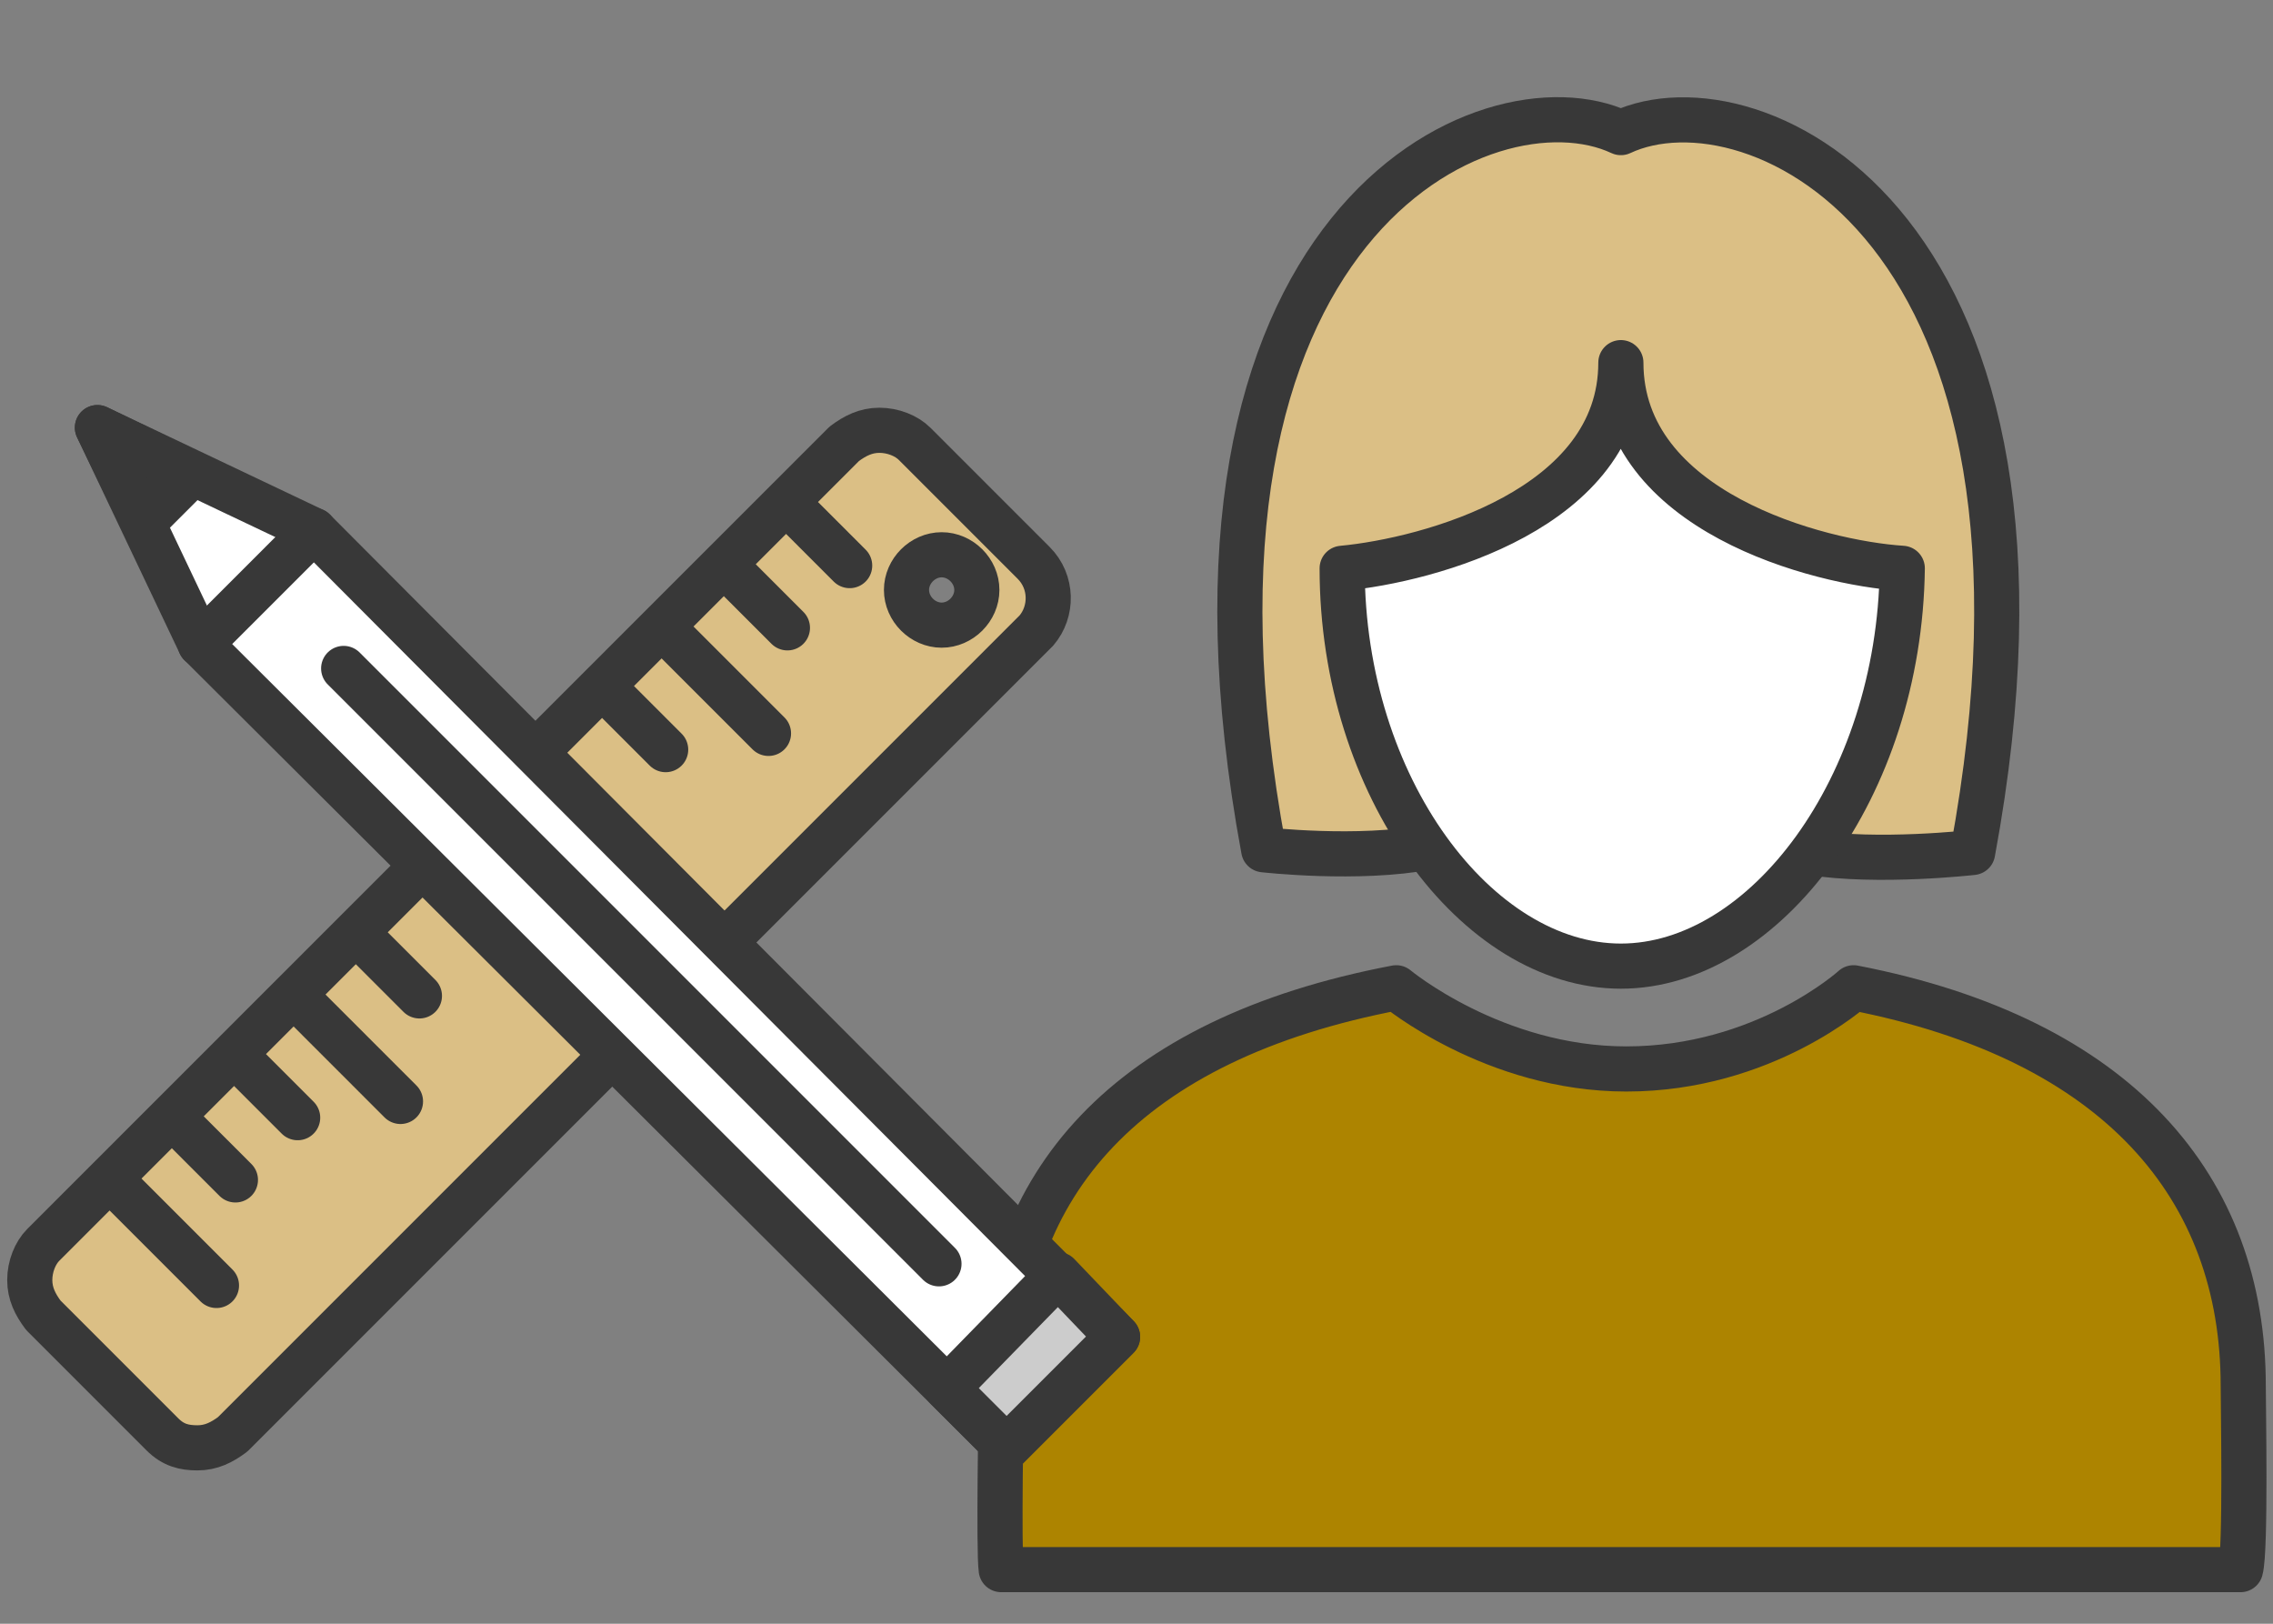 <?xml version="1.0" encoding="utf-8"?>
<!-- Generator: Adobe Illustrator 27.0.0, SVG Export Plug-In . SVG Version: 6.00 Build 0)  -->
<svg version="1.1" id="Layer_1" xmlns="http://www.w3.org/2000/svg" xmlns:xlink="http://www.w3.org/1999/xlink" x="0px" y="0px"
	 viewBox="0 0 84 60" style="enable-background:new 0 0 84 60;" xml:space="preserve">
<rect x="0" y="0" width="84" height="60" fill="#808080" stroke="none"/>
<style type="text/css">
	.st0{fill:#DBBF85;stroke:#383838;stroke-width:1.668;stroke-linecap:round;stroke-linejoin:round;stroke-miterlimit:10;}
	.st1{fill:#FFFFFF;stroke:#383838;stroke-width:1.668;stroke-linecap:round;stroke-linejoin:round;stroke-miterlimit:10;}
	.st2{fill:#AD8400;stroke:#383838;stroke-width:1.668;stroke-linecap:round;stroke-linejoin:round;stroke-miterlimit:10;}
	.st3{fill:none;stroke:#383838;stroke-width:1.668;stroke-linecap:round;stroke-linejoin:round;stroke-miterlimit:10;}
	.st4{fill:#383838;stroke:#383838;stroke-width:1.668;stroke-linecap:round;stroke-linejoin:round;stroke-miterlimit:10;}
	.st5{fill:#CCCCCC;stroke:#383838;stroke-width:1.668;stroke-linecap:round;stroke-linejoin:round;stroke-miterlimit:10;}
</style>
<g id="Layer_1_00000147917629199495076620000012938319166326510743_">
</g>
<g id="Layer_2_00000132795435748084299700000006803373923537188993_">
	<g>
		<g>
			<g>
				<path class="st0" d="M66.9,31.5c2.5,0.4,6,0,6,0c4.3-23.2-8.1-28.9-13-26.6C55,2.6,42.4,8.2,46.7,31.4c0,0,3.5,0.4,6.1-0.1"/>
				<path class="st1" d="M70.3,21c-3.1-0.2-10.4-2.1-10.4-7.6c0,5.4-7.1,7.3-10.3,7.6l0,0c0,8.1,5,14.7,10.3,14.7S70.2,29.1,70.3,21
					L70.3,21z"/>
				<path class="st2" d="M82.9,51.2c0-7.3-4.6-12.8-14.4-14.7c0,0-3.3,3-8.4,3c-4.9,0-8.5-3-8.5-3C41.6,38.4,37,43.8,37,51.2
					c0,0.7-0.1,6.1,0,6.8h45.8C83,57.3,82.9,51.9,82.9,51.2z"/>
			</g>
		</g>
		<g>
			<g>
				<path id="XMLID_53_" class="st0" d="M38.2,20.8l-4.4-4.4c-0.3-0.3-0.8-0.5-1.3-0.5s-0.9,0.2-1.3,0.5L1.6,46
					c-0.3,0.3-0.5,0.8-0.5,1.3s0.2,0.9,0.5,1.3L6,53c0.4,0.4,0.8,0.5,1.3,0.5s0.9-0.2,1.3-0.5l29.7-29.7l0,0
					C38.9,22.6,38.9,21.5,38.2,20.8z M29.2,18.7l2.2,2.2 M36.1,21.8c0,0.7-0.6,1.3-1.3,1.3s-1.3-0.6-1.3-1.3c0-0.7,0.6-1.3,1.3-1.3
					S36.1,21.1,36.1,21.8z M26.9,21l2.2,2.2 M24.6,23.3l3.8,3.8 M22.4,25.5l2.2,2.2 M17.8,30.1l3.8,3.8 M13.3,34.6l2.2,2.2 M11,36.9
					l3.8,3.8 M8.8,39.1l2.2,2.2 M6.5,41.4l2.2,2.2 M4.2,43.7L8,47.5"/>
			</g>
			<g>
				<polygon class="st1" points="7.4,23.8 3.6,15.8 11.6,19.6 41.3,49.4 37.2,53.5 				"/>
				<line class="st3" x1="7.4" y1="23.8" x2="11.6" y2="19.6"/>
				<g>
					<line class="st3" x1="34.7" y1="46.7" x2="12.7" y2="24.7"/>
				</g>
				<polygon class="st4" points="7.1,17.5 3.6,15.8 5.3,19.3 				"/>
				<polygon class="st5" points="35,51.3 37.2,53.5 41.3,49.4 39.1,47.1 				"/>
			</g>
		</g>
	</g>
</g>
</svg>
